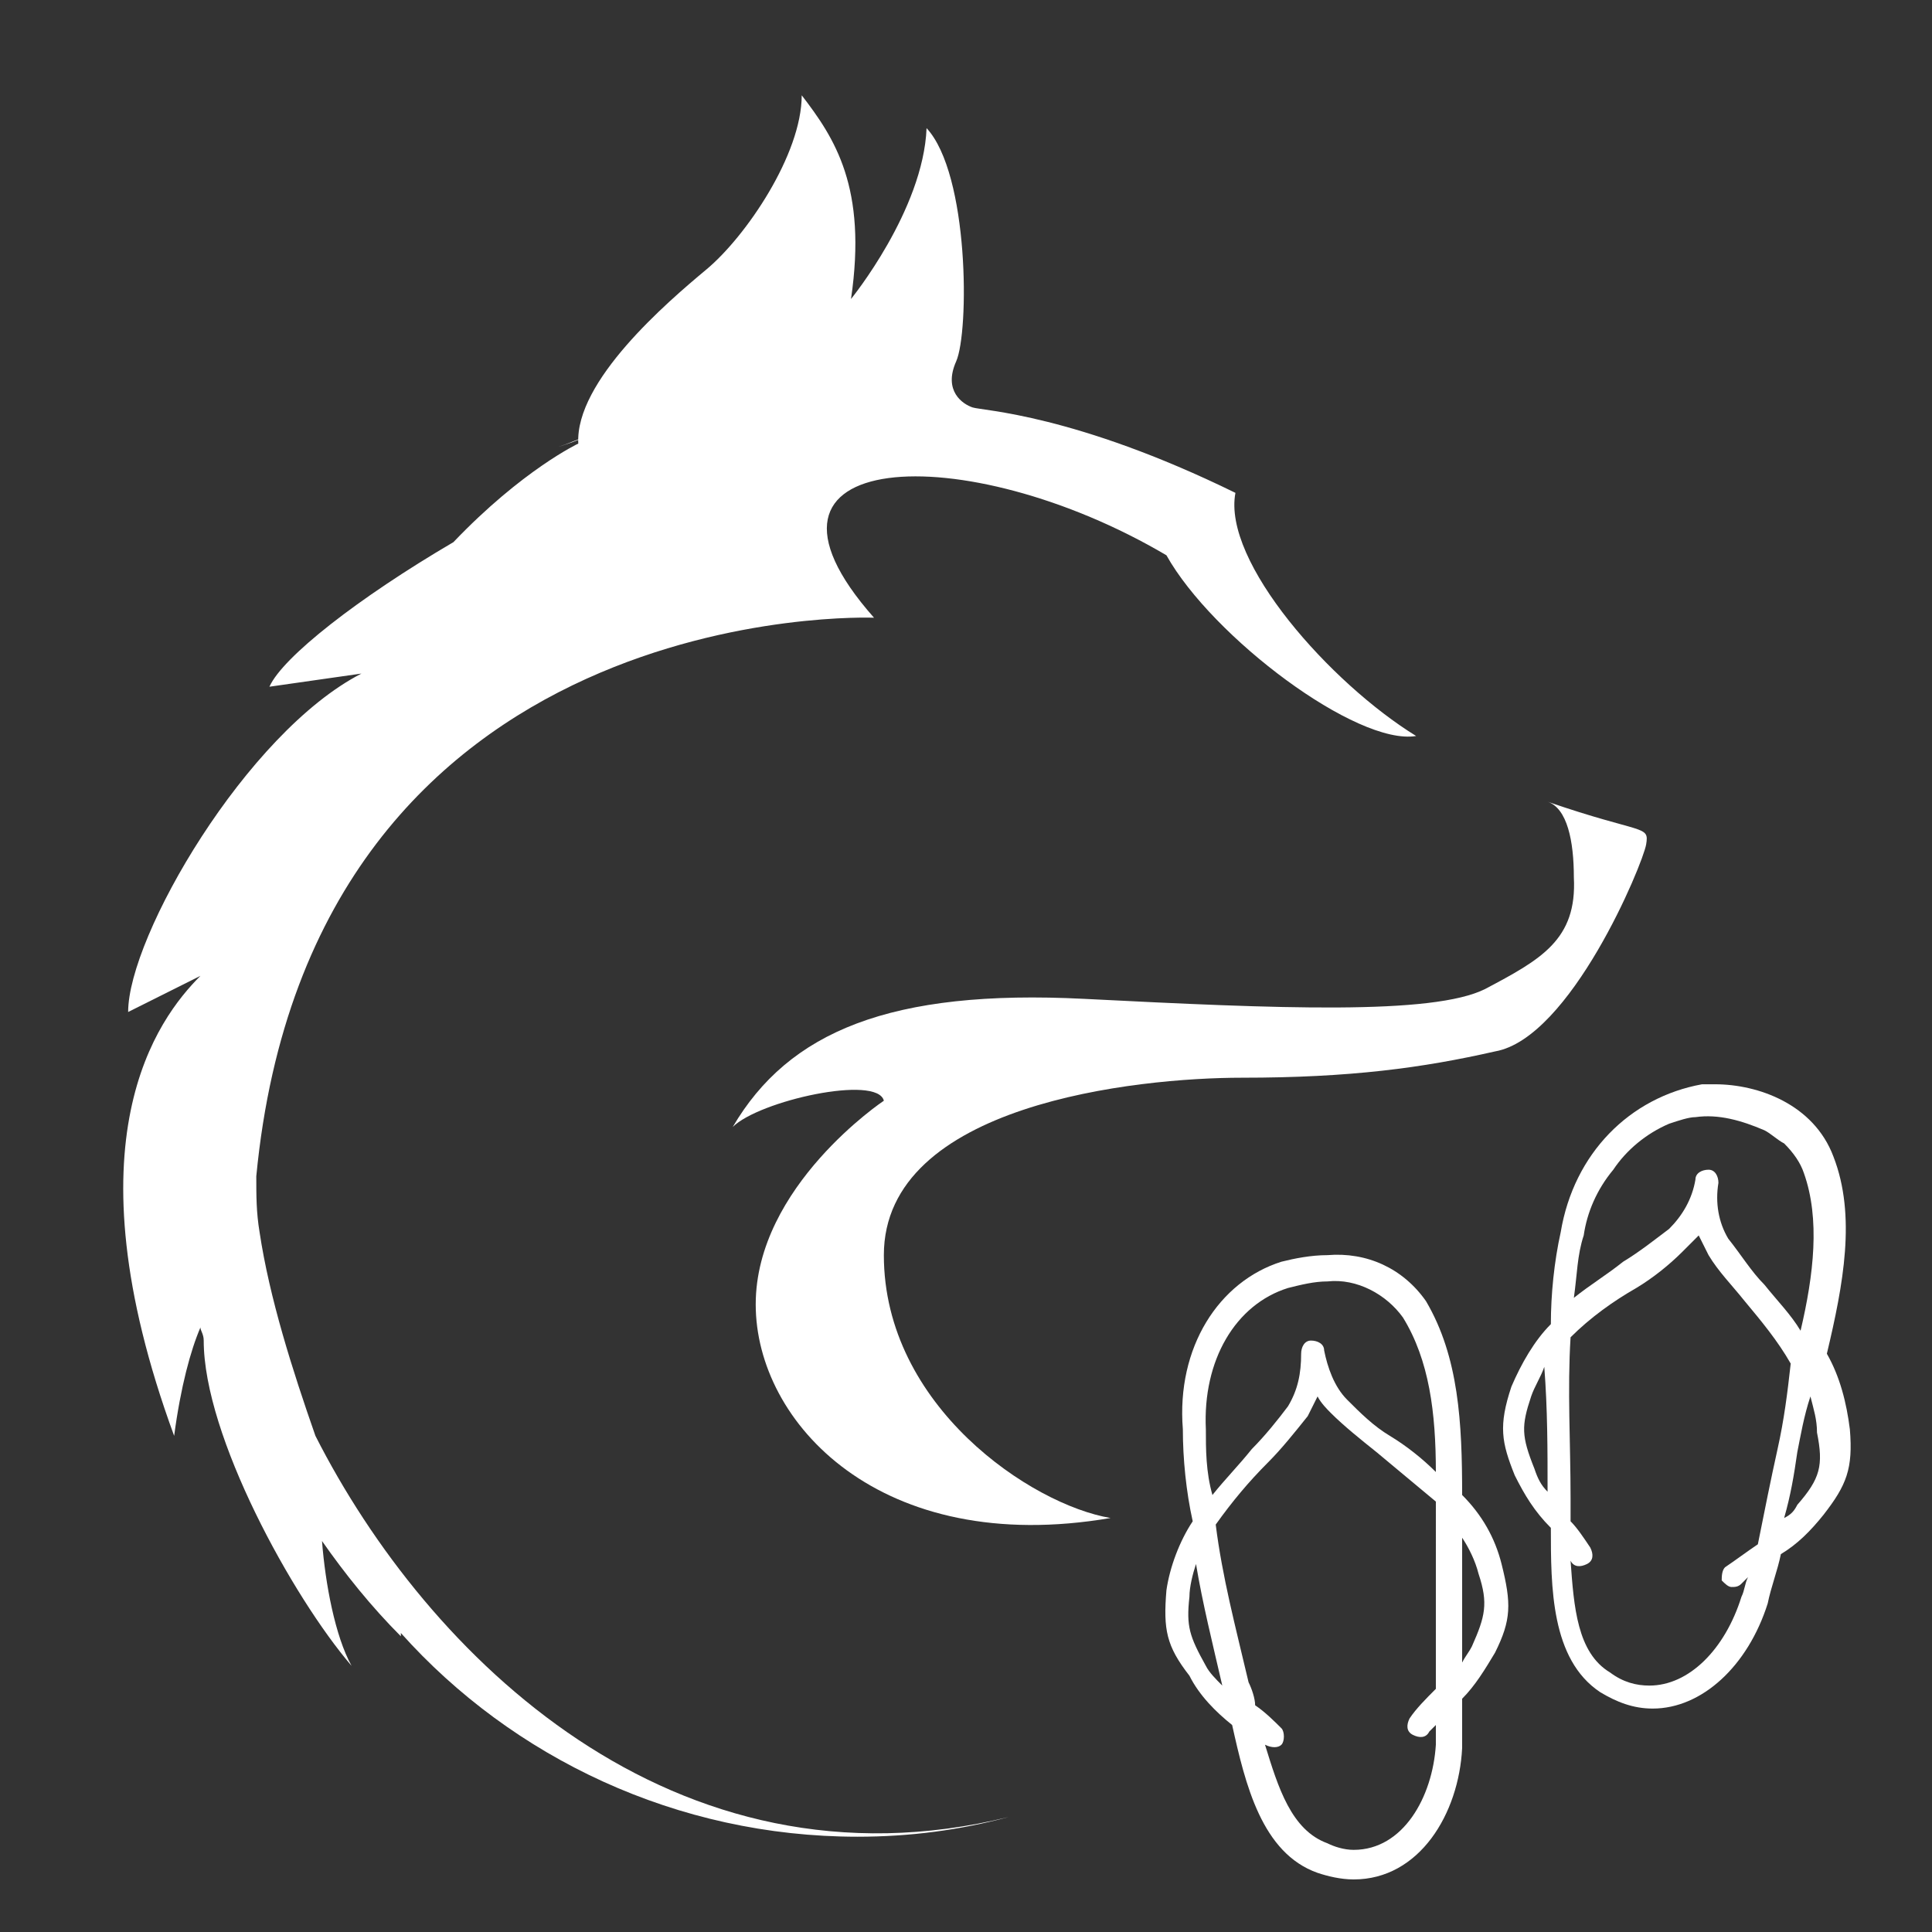 <?xml version="1.0" encoding="utf-8"?>
<!-- Generator: Adobe Illustrator 26.3.0, SVG Export Plug-In . SVG Version: 6.00 Build 0)  -->
<svg version="1.1" id="Capa_1" xmlns="http://www.w3.org/2000/svg" xmlns:xlink="http://www.w3.org/1999/xlink" x="0px" y="0px"
	 viewBox="0 0 58.8 58.8" style="enable-background:new 0 0 58.8 58.8;" xml:space="preserve">
<rect x="0" y="0" width="58.8" height="58.8" fill="#333333" stroke="none"/>
<style type="text/css">
	.st0{fill:#AD9553;}
	.st1{fill-rule:evenodd;clip-rule:evenodd;fill:#AD9553;}
	.st2{fill:none;stroke:#AD9553;stroke-width:1.5;stroke-linecap:round;stroke-miterlimit:10;}
	.st3{fill:#FFFFFF;}
</style>
<g>
	<path class="st3" d="M45.2,30.1c-1.6,0.8-6.3,0.6-12.2,0.3c-5.9-0.3-9,1-10.7,3.9c0.8-0.8,4.4-1.6,4.6-0.8c0,0-3.9,2.6-3.9,6.2
		s3.8,7.7,10.8,6.5c-2.4-0.4-6.9-3.4-6.9-8c0-4.6,7.7-5.4,10.9-5.4c3.3,0,5.5-0.3,7.7-0.8c2.3-0.4,4.5-5.7,4.6-6.3s-0.1-0.3-3-1.3
		c0.6,0.2,0.8,1.2,0.8,2.3C48,28.6,46.9,29.2,45.2,30.1z"/>
	<path class="st3" d="M17.8,13.3c-0.3,0.1-0.5,0.2-0.8,0.3C17.3,13.5,17.6,13.4,17.8,13.3z"/>
	<path class="st3" d="M3.9,30.8l2.2-1.1c-1.3,1.3-4.1,5-0.8,14c0.2-1.5,0.5-2.6,0.8-3.3c0,0.1,0.1,0.2,0.1,0.4
		c0,2.9,2.7,7.8,4.5,9.9c-0.5-0.9-0.8-2.5-0.9-3.8c0.7,1,1.5,2,2.4,2.9c0,0,0,0,0-0.1c3.4,3.8,8.4,6.2,13.9,6.2
		c1.6,0,3.1-0.2,4.6-0.6C20.5,57.8,13,50.4,9.6,43.7c-0.7-2-1.4-4.2-1.7-6.2c-0.1-0.6-0.1-1.1-0.1-1.7c1.7-17.7,18.8-17,18.8-17
		c-4.6-5.2,2.8-5.5,8.9-1.9c1.4,2.5,5.8,5.8,7.6,5.5c-2.6-1.6-5.9-5.3-5.5-7.4c-4.9-2.4-7.7-2.5-8-2.6c-0.3-0.1-0.9-0.5-0.5-1.4
		s0.4-5.7-0.9-7.1c-0.1,2.5-2.3,5.2-2.3,5.2c0.5-3.4-0.5-4.9-1.5-6.2c0,1.8-1.7,4.3-2.9,5.3s-4,3.4-3.9,5.3c0,0-1.7,0.8-3.8,3
		c-2.9,1.7-5.2,3.5-5.6,4.4l2.8-0.4c0,0,0,0,0,0C7.5,22.3,3.9,28.5,3.9,30.8z"/>
	<path class="st3" d="M37.5,52.5c0.4,1.8,0.9,3.9,2.6,4.5v0c0.3,0.1,0.7,0.2,1.1,0.2c2,0,3.2-2,3.3-4c0-0.5,0-1,0-1.5
		c0.4-0.4,0.7-0.9,1-1.4c0.5-1,0.5-1.5,0.2-2.7v0c-0.2-0.8-0.6-1.5-1.2-2.1v0c0-2.2-0.1-4.2-1.1-5.9c-0.7-1-1.8-1.5-3-1.4
		c-0.5,0-1,0.1-1.4,0.2c-1.9,0.6-3.2,2.6-3,5.1c0,0.9,0.1,1.9,0.3,2.8c-0.4,0.6-0.7,1.4-0.8,2.1c-0.1,1.2,0,1.7,0.7,2.6
		C36.5,51.6,37,52.1,37.5,52.5z M44.5,48.5v-1.7c0.2,0.3,0.4,0.7,0.5,1.1c0.3,0.9,0.2,1.3-0.2,2.2c-0.1,0.2-0.2,0.3-0.3,0.5V48.5z
		 M43.7,48.5v2.9c-0.3,0.3-0.6,0.6-0.8,0.9c-0.1,0.2-0.1,0.4,0.1,0.5c0.2,0.1,0.4,0.1,0.5-0.1c0.1-0.1,0.1-0.1,0.2-0.2l0,0.6
		c-0.1,1.6-1,3.2-2.5,3.2v0c-0.3,0-0.6-0.1-0.8-0.2c-1.1-0.4-1.5-1.7-1.9-3c0.2,0.1,0.4,0.1,0.5,0c0.1-0.1,0.1-0.4,0-0.5
		c-0.2-0.2-0.5-0.5-0.8-0.7c0-0.2-0.1-0.5-0.2-0.7c-0.4-1.7-0.8-3.2-1-4.8c0.5-0.7,1-1.3,1.6-1.9c0.4-0.4,0.8-0.9,1.2-1.4
		c0.1-0.2,0.2-0.4,0.3-0.6c0.1,0.2,0.3,0.4,0.4,0.5c0.4,0.4,0.9,0.8,1.4,1.2c0.6,0.5,1.2,1,1.8,1.5V48.5z M36.7,43.5
		c-0.1-2.1,0.9-3.8,2.5-4.3c0.4-0.1,0.8-0.2,1.2-0.2c0.9-0.1,1.8,0.4,2.3,1.1c0.8,1.3,1,2.9,1,4.7c-0.4-0.4-0.9-0.8-1.4-1.1
		S41.4,43,41,42.6l0,0c-0.4-0.4-0.6-1-0.7-1.5c0-0.2-0.2-0.3-0.4-0.3c-0.2,0-0.3,0.2-0.3,0.4c0,0.6-0.1,1.1-0.4,1.6
		c-0.3,0.4-0.7,0.9-1.1,1.3c-0.4,0.5-0.8,0.9-1.2,1.4C36.7,44.8,36.7,44.1,36.7,43.5L36.7,43.5z M36.2,48.6L36.2,48.6
		c0-0.3,0.1-0.7,0.2-1c0.2,1.2,0.5,2.4,0.8,3.7v0c-0.2-0.2-0.4-0.4-0.5-0.6v0C36.2,49.8,36.1,49.5,36.2,48.6z"/>
	<path class="st3" d="M47.5,37.5L47.5,37.5c-0.2,0.9-0.3,1.9-0.3,2.8c-0.5,0.5-0.9,1.2-1.2,1.9c-0.4,1.2-0.3,1.7,0.1,2.7v0
		c0.3,0.6,0.6,1.1,1.1,1.6c0,1.8,0,4,1.5,5c0.5,0.3,1,0.5,1.6,0.5c1.5,0,2.9-1.3,3.5-3.2c0.1-0.5,0.3-1,0.4-1.5v0
		c0.5-0.3,0.9-0.7,1.3-1.2c0.7-0.9,0.9-1.4,0.8-2.6l0,0c-0.1-0.8-0.3-1.6-0.7-2.3c0.5-2.1,0.9-4.2,0.2-6c-0.6-1.6-2.3-2.2-3.6-2.2
		h-0.4C49.6,33.4,47.9,35.1,47.5,37.5z M47.1,45.4c-0.2-0.2-0.3-0.4-0.4-0.7c-0.4-1-0.4-1.3-0.1-2.2c0.1-0.3,0.3-0.6,0.4-0.9
		C47.1,42.9,47.1,44.1,47.1,45.4z M54.1,44.1c-0.2,0.9-0.4,1.9-0.6,2.9c-0.3,0.2-0.7,0.5-1,0.7c-0.1,0.1-0.1,0.3-0.1,0.4
		c0.1,0.1,0.2,0.2,0.3,0.2c0.1,0,0.2,0,0.3-0.1c0.1-0.1,0.1-0.1,0.2-0.2c-0.1,0.2-0.1,0.4-0.2,0.6c-0.5,1.6-1.6,2.7-2.8,2.7v0
		c-0.4,0-0.8-0.1-1.2-0.4c-1-0.6-1.1-2-1.2-3.4c0.1,0.2,0.3,0.2,0.5,0.1c0.2-0.1,0.2-0.3,0.1-0.5c-0.2-0.3-0.4-0.6-0.6-0.8v-0.7
		c0-1.7-0.1-3.3,0-4.9h0c0.6-0.6,1.3-1.1,2-1.5c0.5-0.3,1-0.7,1.4-1.1c0.2-0.2,0.3-0.3,0.5-0.5c0.1,0.2,0.2,0.4,0.3,0.6
		c0.3,0.5,0.7,0.9,1.1,1.4c0.5,0.6,1,1.2,1.4,1.9C54.4,42.4,54.3,43.2,54.1,44.1z M54.7,45.8L54.7,45.8c-0.1,0.2-0.2,0.3-0.4,0.4
		c0.2-0.7,0.3-1.3,0.4-2c0.1-0.5,0.2-1.1,0.4-1.7c0.1,0.4,0.2,0.7,0.2,1.1C55.5,44.6,55.4,45,54.7,45.8z M54.9,35.7
		c0.5,1.4,0.3,3.1-0.1,4.8c-0.3-0.5-0.7-0.9-1.1-1.4h0c-0.4-0.4-0.7-0.9-1.1-1.4c-0.3-0.5-0.4-1.1-0.3-1.7c0-0.2-0.1-0.4-0.3-0.4
		c-0.2,0-0.4,0.1-0.4,0.3c-0.1,0.6-0.4,1.1-0.8,1.5c-0.4,0.3-0.9,0.7-1.4,1c-0.5,0.4-1,0.7-1.5,1.1c0.1-0.7,0.1-1.3,0.3-1.9h0
		c0.1-0.7,0.4-1.4,0.9-2c0.4-0.6,1-1.1,1.7-1.4c0.3-0.1,0.6-0.2,0.8-0.2l0,0c0.7-0.1,1.4,0.1,2.1,0.4c0.2,0.1,0.4,0.3,0.6,0.4
		C54.6,35.1,54.8,35.4,54.9,35.7z"/>
</g>
</svg>
